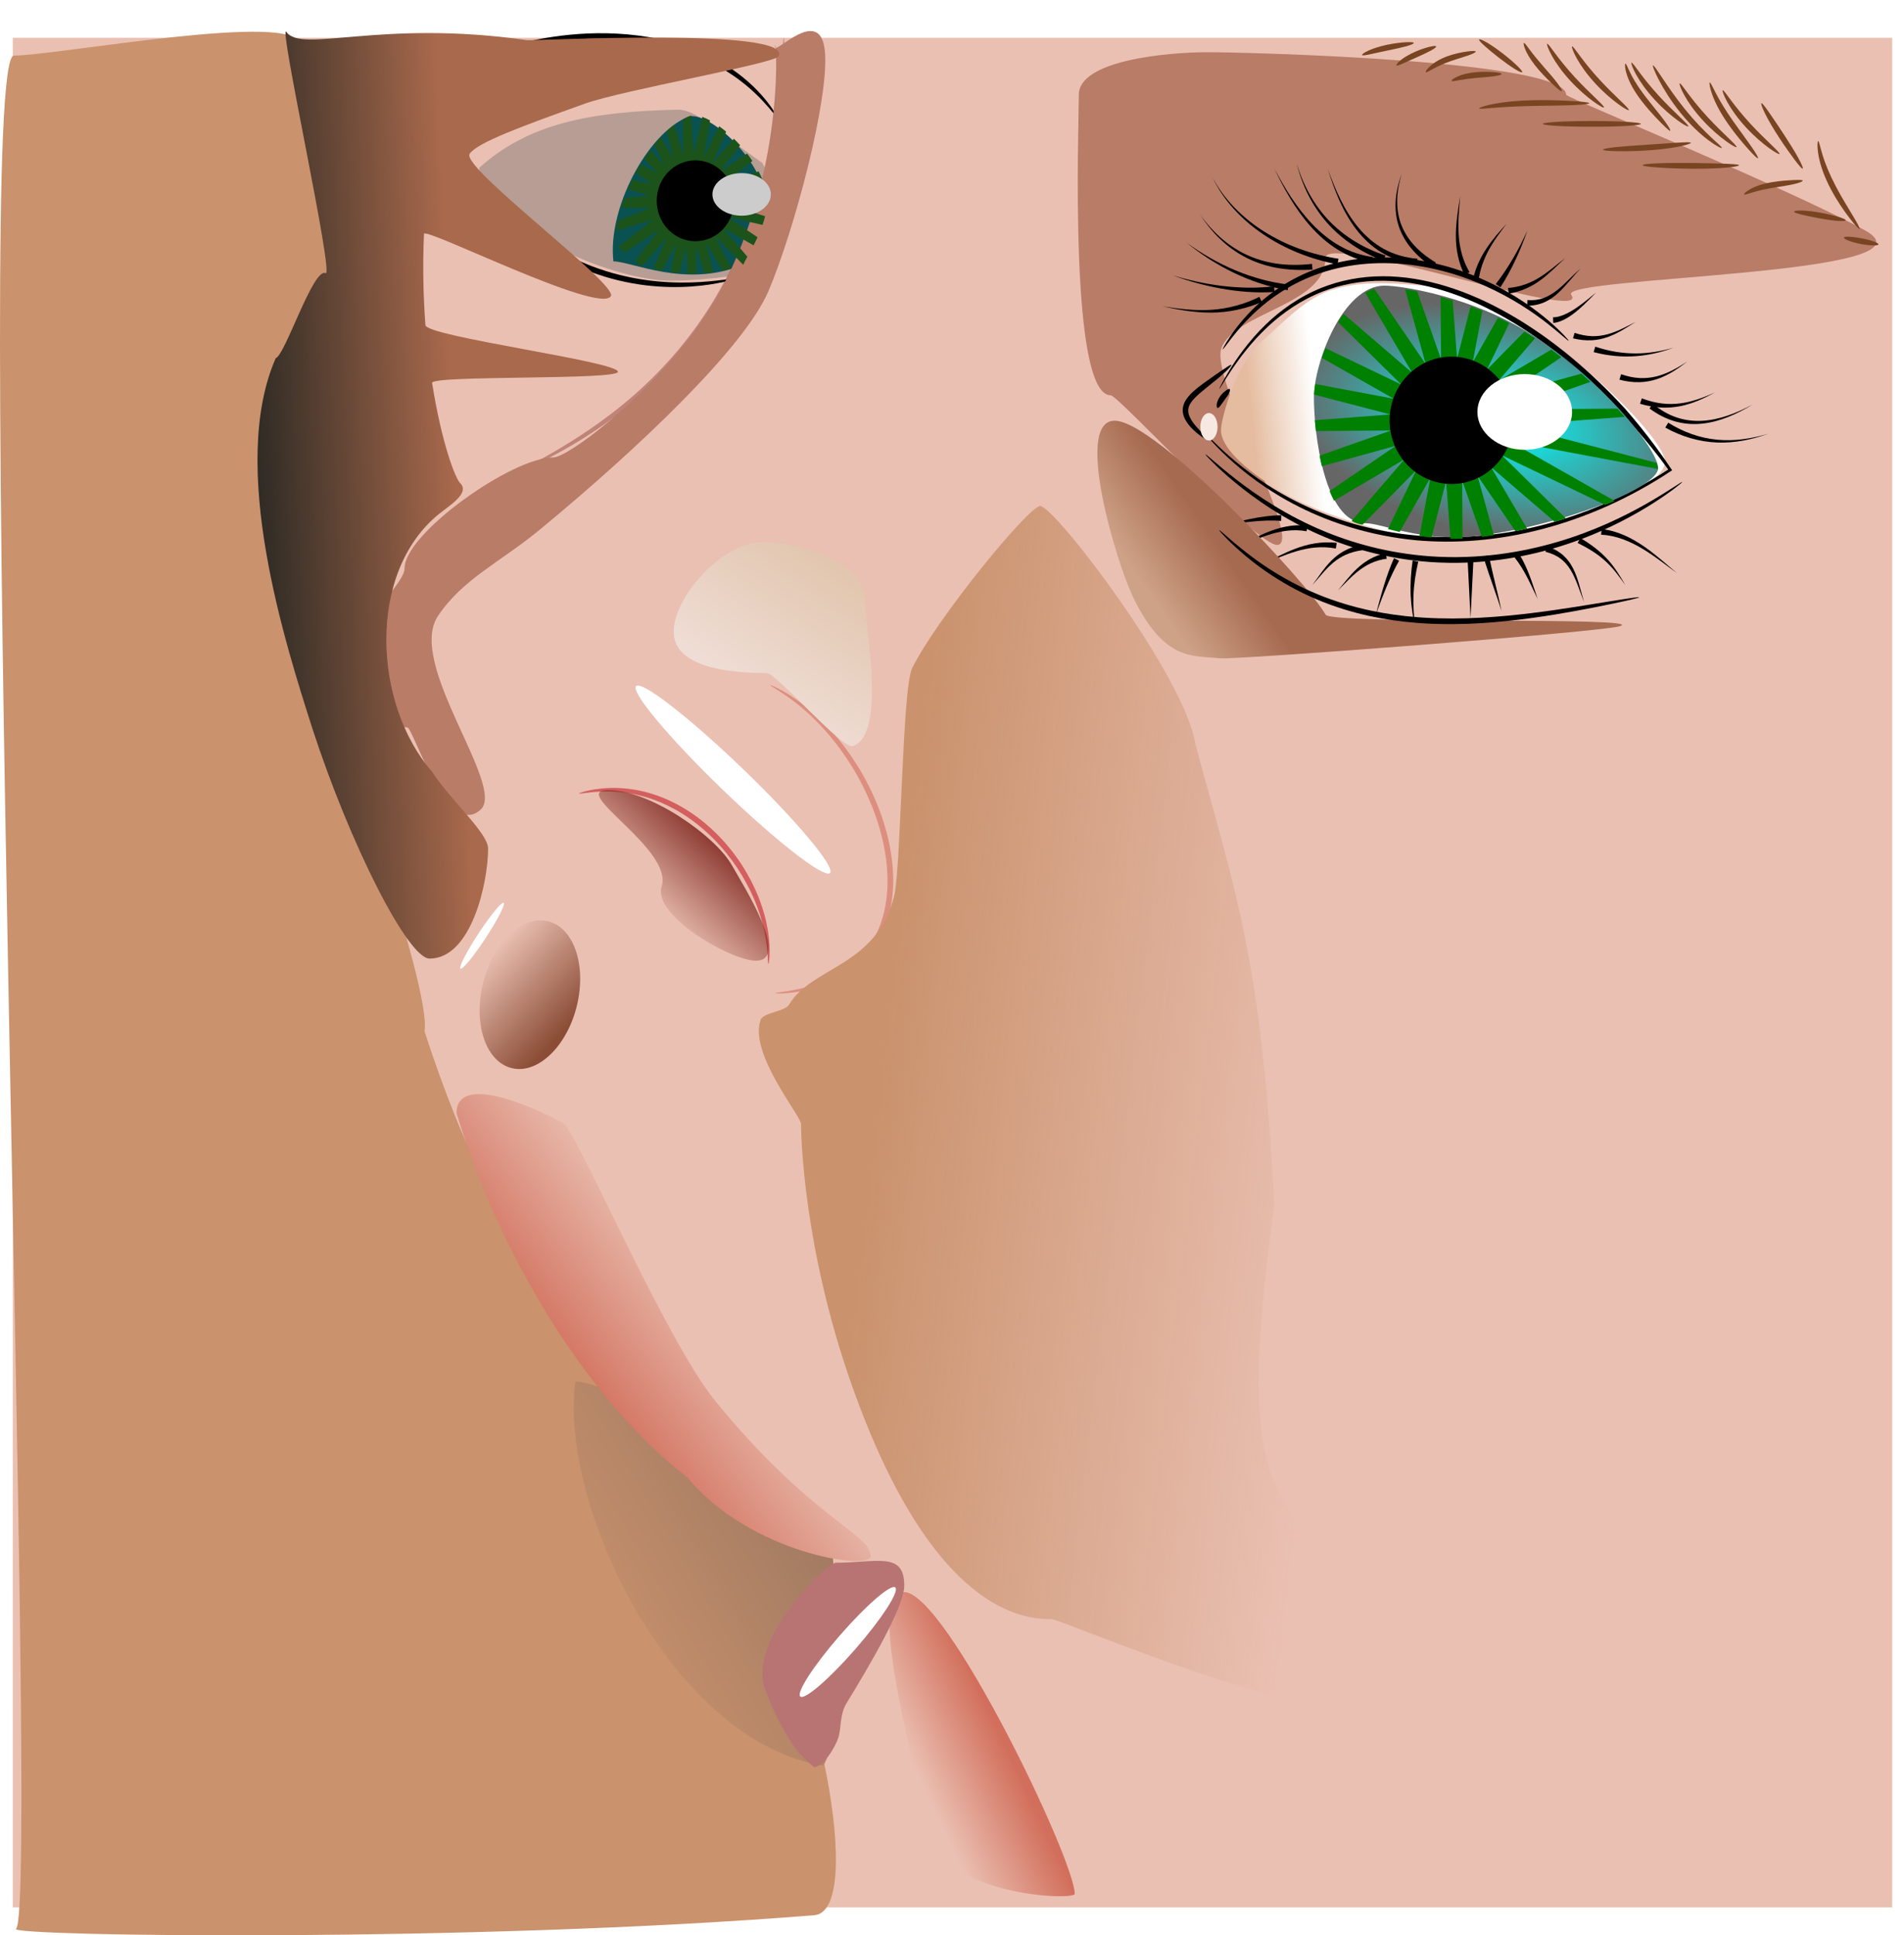 <?xml version="1.0"?>
<svg xmlns:rdf="http://www.w3.org/1999/02/22-rdf-syntax-ns#" xmlns="http://www.w3.org/2000/svg" xmlns:cc="http://creativecommons.org/ns#" xmlns:xlink="http://www.w3.org/1999/xlink" xmlns:dc="http://purl.org/dc/elements/1.1/" xmlns:svg="http://www.w3.org/2000/svg" id="svg2" viewBox="0 0 3337.6 3391.5" version="1.1">
  <defs id="defs6">
    <filter id="filter4583" width="1.25" y="-.109" x="-.125" height="1.219" color-interpolation-filters="sRGB">
      <feGaussianBlur id="feGaussianBlur4585" stdDeviation="8.776"/>
    </filter>
    <filter id="filter4631" color-interpolation-filters="sRGB">
      <feGaussianBlur id="feGaussianBlur4633" stdDeviation="6.63"/>
    </filter>
    <filter id="filter4701" width="1.31" y="-.107" x="-.155" height="1.213" color-interpolation-filters="sRGB">
      <feGaussianBlur id="feGaussianBlur4703" stdDeviation="18.527"/>
    </filter>
    <filter id="filter4747" color-interpolation-filters="sRGB">
      <feGaussianBlur id="feGaussianBlur4749" stdDeviation="20.26"/>
    </filter>
    <filter id="filter4781" color-interpolation-filters="sRGB">
      <feGaussianBlur id="feGaussianBlur4783" stdDeviation="8.563"/>
    </filter>
    <filter id="filter4797" width="1.256" y="-.056" x="-.128" height="1.112" color-interpolation-filters="sRGB">
      <feGaussianBlur id="feGaussianBlur4799" stdDeviation="26.2"/>
    </filter>
    <filter id="filter4829" color-interpolation-filters="sRGB">
      <feGaussianBlur id="feGaussianBlur4831" stdDeviation="23.047"/>
    </filter>
    <filter id="filter4841" color-interpolation-filters="sRGB">
      <feGaussianBlur id="feGaussianBlur4843" stdDeviation="7.017"/>
    </filter>
    <filter id="filter4857" color-interpolation-filters="sRGB">
      <feGaussianBlur id="feGaussianBlur4859" stdDeviation="13.214"/>
    </filter>
    <filter id="filter4879" width="1.22" y="-.113" x="-.11" height="1.227" color-interpolation-filters="sRGB">
      <feGaussianBlur id="feGaussianBlur4881" stdDeviation="17.652"/>
    </filter>
    <filter id="filter4879-9" height="1.227" width="1.22" y="-.113" x="-.11" color-interpolation-filters="sRGB">
      <feGaussianBlur id="feGaussianBlur4881-2" stdDeviation="17.652"/>
    </filter>
    <linearGradient id="linearGradient5063" x1="-1306.4" gradientUnits="userSpaceOnUse" y1="-3169.3" gradientTransform="translate(9.051 -3.017)" x2="-1191.7" y2="-3181.4">
      <stop id="stop4276" stop-color="#e5bca0" offset="0"/>
      <stop id="stop4278" stop-color="#fff" offset="1"/>
    </linearGradient>
    <radialGradient id="radialGradient5065" gradientUnits="userSpaceOnUse" cy="-3168" cx="-867.33" gradientTransform="matrix(1.189 .245 -.133 .648 -254.12 -905.11)" r="301.69">
      <stop id="stop4959" stop-color="#0ff" offset="0"/>
      <stop id="stop4961" stop-color="#666" offset="1"/>
    </radialGradient>
    <linearGradient id="linearGradient5067" y2="-3059.2" gradientUnits="userSpaceOnUse" y1="-3042.2" x2="-2693.7" x1="-3095.9">
      <stop id="stop4893" stop-color="#1b211e" offset="0"/>
      <stop id="stop4895" stop-color="#a9694c" offset="1"/>
    </linearGradient>
    <linearGradient id="linearGradient5069" y2="-2316" gradientUnits="userSpaceOnUse" y1="-2461" x2="-2358" x1="-2220.3">
      <stop id="stop4865" stop-color="#7c221a" offset="0"/>
      <stop id="stop4867" stop-color="#7c221a" stop-opacity="0" offset="1"/>
    </linearGradient>
    <linearGradient id="linearGradient5071" y2="-1893.2" gradientUnits="userSpaceOnUse" y1="-1989.8" x2="-1142.7" x1="-1959.1">
      <stop id="stop4951" stop-color="#ca926d" offset="0"/>
      <stop id="stop4953" stop-color="#ca926d" stop-opacity="0" offset="1"/>
    </linearGradient>
    <linearGradient id="linearGradient5073" x1="-2598.4" gradientUnits="userSpaceOnUse" y1="-2205.4" gradientTransform="translate(-25.6 -42.666)" x2="-2461.3" y2="-2078.7">
      <stop id="stop4621" stop-color="#eac0b2" offset="0"/>
      <stop id="stop4623" stop-color="#8b4d36" offset="1"/>
    </linearGradient>
    <linearGradient id="linearGradient5075" y2="-3015.3" gradientUnits="userSpaceOnUse" y1="-2930.8" x2="-1398.8" x1="-1520">
      <stop id="stop4687" stop-color="#cea287" offset="0"/>
      <stop id="stop4689" stop-color="#a66a50" offset="1"/>
    </linearGradient>
    <linearGradient id="linearGradient5077" y2="-2968.6" gradientUnits="userSpaceOnUse" y1="-2644.3" x2="-1951.5" x1="-2177.9">
      <stop id="stop4787" stop-color="#f1e0da" offset="0"/>
      <stop id="stop4789" stop-color="#debfa3" offset="1"/>
    </linearGradient>
    <linearGradient id="linearGradient5079" y2="-809.5" gradientUnits="userSpaceOnUse" y1="-741.24" x2="-1710.4" x1="-1856">
      <stop id="stop4771" stop-color="#eac0b2" offset="0"/>
      <stop id="stop4773" stop-color="#d26f5c" offset="1"/>
    </linearGradient>
    <linearGradient id="linearGradient5081" x1="-2040.5" gradientUnits="userSpaceOnUse" y1="-1280.2" gradientTransform="matrix(1 .006 -.006 1 16.798 63.018)" x2="-2463.8" y2="-1027">
      <stop id="stop4943" stop-color="#9f7961" offset="0"/>
      <stop id="stop4945" stop-color="#ca926d" offset="1"/>
    </linearGradient>
    <linearGradient id="linearGradient5083" x1="-2484.8" gradientUnits="userSpaceOnUse" y1="-1489.4" gradientTransform="translate(-10.667 -1.0707e-7)" x2="-2245.1" y2="-1668.6">
      <stop id="stop4885" stop-color="#d26f5c" offset="0"/>
      <stop id="stop4887" stop-color="#eac0b2" offset="1"/>
    </linearGradient>
  </defs>
  <path id="path3330" fill-rule="evenodd" d="m-11992-6503.8 9.828 1.848 370.55-1997.7z"/>
  <path id="path3334" fill-rule="evenodd" d="m-11302-8495.6-5.958-8.031c-529.26 393.39-1058.5 786.68-1587.6 1179.9 12.231 4023.1 24.751 8045.7 37.561 12068-9.946-4022-20.181-8043.4-30.705-12064 528.96-391.86 1057.9-783.62 1586.7-1175.3z"/>
  <g id="g4965" transform="translate(3491.9 3909.8)">
    <rect id="rect3349" height="3276.4" width="3294.5" y="-3843.6" x="-3469.5" fill="#eac0b2"/>
    <path id="path4119-6" filter="url(#filter4747)" fill="#b87c67" d="m-1374.2-3818.3c-73.31 0-226.6 14.493-226.6 74.476s-17.372 526.74 55.938 526.74c13.262 0 258.33 267.31 292.96 262.21 44.329-6.533-119.93-290.52-98.78-345.26 24.226-62.714 183.31-75.251 182.03-157.63-0.703-45.387 468.42 117.41 431.1 64.598-22.821-32.291 659.94-34.005 514.21-113.32-141.53-77.039-523.19-232.12-523.19-237.32 0-59.983-554.35-74.476-627.66-74.476z"/>
    <path id="path4119-2" fill="url(#linearGradient5063)" d="m-992.58-3409.2c-29.604 0-101.47-14.08-169 8.896-44.153 15.022-82.997 57.976-118.95 89.112-45.234 39.172-71.055 135.49-71.055 155.42 0 27.026 35.831 66.382 108.37 109 88.465 51.972 222.78 78.7 262.7 84.084 91.902 12.395 410.62-76.571 407.28-138.78-1.8-33.551-106.02-143.05-215.54-219.61-86.004-60.121-171.56-88.118-203.81-88.118z"/>
    <path id="path3126" fill-rule="evenodd" fill="#c08378" d="m-2582.5-3083.3c-0.203-0.429 5.288-3.479 15.589-9.038 10.301-5.559 25.416-13.639 44.216-24.518 18.8-10.878 41.288-24.563 66.024-41.576s51.719-37.363 79.176-61.686c24.76-21.929 49.826-47.145 73.794-75.621 23.968-28.477 46.83-60.215 67.194-94.839 0.27-0.459 0.539-0.918 0.808-1.377 20.326-34.731 36.956-70.194 50.498-104.98 13.543-34.789 24.006-68.896 32.13-101.09 9.024-35.757 15.248-69.148 19.78-98.993 4.532-29.845 7.377-56.146 9.388-77.887s3.188-38.925 4.069-50.658c0.881-11.733 1.469-18.019 1.945-18.007s0.808 6.322 0.798 18.11c-0.01 11.788-0.365 29.059-1.627 50.943-1.262 21.885-3.432 48.388-7.393 78.515s-9.718 63.879-18.408 100.08c-7.827 32.603-18.119 67.181-31.643 102.47-13.524 35.292-30.288 71.291-50.906 106.54-0.273 0.467-0.546 0.932-0.82 1.398-20.677 35.142-43.966 67.284-68.424 96.023-24.457 28.739-50.072 54.076-75.391 75.984-28.072 24.285-55.644 44.42-80.927 61.073s-48.277 29.835-67.545 40.108-34.813 17.647-45.526 22.438c-10.713 4.791-16.597 7.01-16.799 6.581z"/>
    <path id="path3130" fill-rule="evenodd" fill="#d35f5f" d="m-2476.9-2519.2c-0.077-0.32 1.429-1.03 4.413-2.007 2.984-0.977 7.448-2.219 13.297-3.455 5.849-1.236 13.087-2.465 21.584-3.307 8.497-0.842 18.256-1.294 29.067-0.9 9.525 0.349 19.852 1.358 30.756 3.281 10.904 1.923 22.386 4.763 34.148 8.714 17.454 5.872 35.464 14.164 53.144 24.995s35.025 24.2 51.133 39.736c1.822 1.757 3.615 3.529 5.381 5.315 16.808 16.987 31.158 35.231 42.982 53.6s21.123 36.856 28.206 54.42c4.407 10.924 7.951 21.51 10.734 31.528 2.783 10.019 4.807 19.471 6.235 28.164 1.494 9.091 2.333 17.356 2.737 24.595 0.405 7.239 0.379 13.454 0.162 18.504-0.217 5.05-0.622 8.935-1.022 11.551-0.4 2.615-0.792 3.962-1.094 3.943-0.301-0.019-0.499-1.401-0.672-4.019s-0.327-6.473-0.645-11.44c-0.318-4.966-0.803-11.046-1.682-18.093-0.879-7.048-2.154-15.065-4.03-23.864-1.794-8.415-4.139-17.543-7.188-27.208-3.049-9.665-6.802-19.867-11.352-30.399-7.32-16.94-16.69-34.748-28.397-52.461-11.706-17.713-25.75-35.323-42.076-51.788-1.715-1.728-3.456-3.443-5.223-5.145-15.622-15.044-32.32-28.065-49.291-38.711-16.97-10.646-34.207-18.914-50.93-24.918-11.26-4.049-22.269-7.074-32.751-9.254-10.482-2.18-20.437-3.515-29.656-4.239-10.461-0.823-19.972-0.864-28.31-0.551-8.338 0.313-15.508 0.977-21.357 1.629-5.849 0.653-10.383 1.292-13.477 1.655-3.094 0.363-4.751 0.446-4.828 0.126z"/>
    <path id="path3134" fill-rule="evenodd" fill="#dc8f7e" d="m-2133-2169.2c-0.015-0.244 1.267-0.56 3.749-0.977 2.482-0.417 6.165-0.935 10.942-1.654 4.777-0.719 10.648-1.64 17.483-2.935 6.835-1.295 14.633-2.965 23.223-5.268 6.754-1.811 13.998-4.016 21.591-6.779 7.593-2.764 15.534-6.086 23.629-10.17 11.876-5.991 24.11-13.632 35.681-23.453 9.64-8.178 18.819-17.889 26.849-29.104 7.276-10.156 13.611-21.56 18.688-33.923 4.87-11.855 8.581-24.601 11.086-37.916 2.498-13.244 3.799-27.021 3.971-41.127 0.172-14.107-0.786-28.542-2.727-43.055-0.525-3.916-1.123-7.839-1.791-11.765-4.609-27.084-12.345-52.934-21.784-76.979-6.239-15.886-13.239-30.989-20.74-45.218-7.501-14.229-15.503-27.582-23.748-40.01-10.025-15.107-20.414-28.844-30.776-41.14s-20.696-23.153-30.598-32.622c-10.396-9.938-20.318-18.349-29.297-25.345-8.979-6.996-17.014-12.586-23.68-16.986-6.666-4.4-11.962-7.62-15.532-9.848-3.57-2.228-5.412-3.473-5.27-3.758s2.265 0.402 6.141 2.109c3.876 1.707 9.505 4.442 16.545 8.412 7.039 3.971 15.488 9.187 24.912 15.881 9.425 6.694 19.824 14.873 30.699 24.662 10.36 9.323 21.167 20.105 31.994 32.398s21.672 26.099 32.117 41.343c8.594 12.538 16.929 26.057 24.736 40.503 7.807 14.446 15.086 29.82 21.566 46.024 9.811 24.521 17.82 51.018 22.569 78.896 0.688 4.041 1.303 8.081 1.842 12.116 2.005 14.956 2.953 29.888 2.706 44.526-0.248 14.638-1.691 28.98-4.387 42.8-2.718 13.904-6.743 27.241-12.001 39.667-5.487 12.964-12.329 24.898-20.167 35.505-8.658 11.712-18.496 21.758-28.787 30.137-12.353 10.054-25.278 17.71-37.75 23.57-8.498 3.992-16.785 7.165-24.674 9.736-7.889 2.571-15.382 4.541-22.345 6.089-8.854 1.968-16.854 3.265-23.845 4.162-6.992 0.897-12.976 1.393-17.837 1.672-4.862 0.279-8.602 0.339-11.128 0.287-2.526-0.052-3.838-0.217-3.854-0.462z"/>
    <path id="path3146" fill-rule="evenodd" d="m-2130-3704.8c-0.386 0.257-2.612-2.366-6.672-7.28s-9.977-12.111-18.046-20.715c-8.07-8.604-18.313-18.61-30.979-28.932s-27.766-20.955-45.236-30.674c-17.036-9.484-36.261-18.137-57.266-25.35-21.005-7.213-43.788-12.984-67.594-17.048-0.222-0.038-0.445-0.076-0.667-0.113-24.488-4.139-48.494-6.258-71.336-6.958-22.841-0.7-44.514 0.013-64.436 1.496-19.549 1.459-37.428 3.659-53.215 6.101-15.786 2.442-29.482 5.119-40.736 7.508s-20.07 4.481-26.116 5.825c-6.046 1.344-9.327 1.93-9.463 1.495s2.882-1.867 8.718-4.024 14.493-5.034 25.665-8.161c11.172-3.127 24.863-6.499 40.728-9.566s33.905-5.824 53.686-7.739c20.16-1.955 42.165-3.035 65.416-2.561s47.746 2.508 72.755 6.724c0.227 0.038 0.454 0.077 0.682 0.115 24.326 4.133 47.633 10.171 69.098 17.793 21.465 7.622 41.082 16.825 58.383 26.925 17.763 10.377 32.959 21.739 45.534 32.78s22.545 21.753 30.195 31.007c7.65 9.254 13.003 17.046 16.407 22.507 3.404 5.461 4.884 8.587 4.498 8.844z"/>
    <path id="path4119-2-1" opacity=".379" fill="#666" d="m-2303.6-3717.6c-154.58 3.459-261.98 24.274-348.25 101.84 0 27.026 29.797 78.45 102.34 121.07 88.465 51.972 165.46 69.65 205.38 75.033 30.934 4.172 89.96 0.278 154.53-9.097 33.161-163.32 73.93-117.67 34.187-195.43-86.004-60.121-115.94-93.42-148.19-93.42z"/>
    <path id="path4119-9-6-6" fill="#0a5252" d="m-2416.6-3451.7c-10.862-90.912 58.446-223.77 130.55-253.31 29.213-11.968 116.34 59.689 133.4 130.28 12.81 53.009-37.562 120.19-39.125 129.66-98.443 40.381-192.5-6.628-224.83-6.628z"/>
    <path id="path3150" fill-rule="evenodd" d="m-2205.4-3421.2c0.074 0.337-1.59 1.055-4.849 2.059-3.258 1.005-8.112 2.295-14.428 3.69-12.632 2.789-31.148 6.018-54.282 7.661-11.567 0.822-24.281 1.238-37.924 0.982s-28.215-1.188-43.448-3.042-31.126-4.632-47.365-8.54-32.823-8.945-49.406-15.258c-1.309-0.498-2.614-1.003-3.913-1.513-16.292-6.409-31.741-13.738-46.182-21.659-14.441-7.921-27.872-16.431-40.196-25.179-12.324-8.748-23.541-17.731-33.619-26.594-10.078-8.863-19.018-17.605-26.843-25.886-7.825-8.28-14.537-16.097-20.193-23.14-5.656-7.043-10.258-13.31-13.869-18.53-3.611-5.22-6.233-9.392-7.898-12.293s-2.376-4.53-2.095-4.725 1.54 1.054 3.721 3.569 5.288 6.295 9.336 11.109c8.095 9.629 19.964 23.425 36 39.09 8.018 7.832 17.078 16.123 27.196 24.547 10.119 8.424 21.297 16.981 33.503 25.334 12.206 8.354 25.44 16.503 39.613 24.118 14.172 7.615 29.282 14.694 45.18 20.931 1.267 0.498 2.54 0.99 3.817 1.477 16.174 6.168 32.337 11.153 48.173 15.099 15.836 3.945 31.342 6.851 46.225 8.912 14.884 2.061 29.144 3.278 42.526 3.884 13.382 0.606 25.885 0.602 37.296 0.241 22.822-0.721 41.255-2.842 53.983-4.432 6.364-0.795 11.308-1.463 14.684-1.827 3.375-0.364 5.183-0.423 5.256-0.086z"/>
    <path id="path3154" fill-rule="evenodd" d="m-1357.6-3194.9c-0.661-0.199-1.135-0.925-1.377-2.098-0.243-1.172-0.25-2.79 0.054-4.719 0.304-1.929 0.922-4.169 1.91-6.537s2.348-4.862 4.077-7.272c0.604-0.842 1.232-1.646 1.877-2.408 1.674-1.98 3.366-3.597 4.921-4.944 1.555-1.347 2.977-2.428 4.225-3.285s2.328-1.49 3.24-1.843 1.661-0.419 2.192-0.081c0.531 0.338 0.793 1.06 0.752 2.098-0.041 1.038-0.393 2.39-1.044 3.918-0.651 1.528-1.605 3.227-2.746 4.97-1.141 1.743-2.467 3.525-3.78 5.315-0.498 0.681-1.005 1.378-1.516 2.09-2.927 4.073-5.451 7.881-7.571 10.664-1.06 1.391-2.024 2.52-2.896 3.255-0.872 0.735-1.656 1.077-2.317 0.878z"/>
    <path id="path3158" fill-rule="evenodd" d="m-1354.6-3228.1c-0.211-0.116 1.11-3.063 3.998-8.593 2.888-5.53 7.344-13.648 13.654-23.928s14.472-22.731 25.038-36.615 23.532-29.212 39.741-44.765c12.228-11.731 26.359-23.524 42.594-34.496 16.235-10.971 34.578-21.123 55.106-29.258 15.735-6.227 32.684-11.214 50.609-14.64 17.925-3.425 36.827-5.288 56.328-5.295 17.879 0 36.223 1.493 54.821 4.464 18.598 2.97 37.449 7.415 56.295 13.217 18.554 5.71 37.126 12.704 55.607 20.886 18.481 8.182 36.869 17.55 55.05 27.944 36.195 20.687 71.646 45.474 105.83 73.596 33.578 27.622 65.974 58.47 96.678 92.087 18.438 21.06 36.265 43.151 53.311 66.212 10.138 13.716 19.877 27.608 29.206 41.643-36.401 24.25-74.284 45.087-112.66 62.314-38.372 17.227-77.228 30.843-115.69 40.875-38.461 10.032-76.523 16.481-113.45 19.603-36.93 3.122-72.727 2.917-106.82-0.137-40.141-3.863-77.706-11.568-111.9-21.707-34.191-10.138-65.014-22.705-92.183-36.275-29.553-14.762-54.753-30.683-75.809-45.893s-37.988-29.708-51.237-42.057-22.837-22.55-29.139-29.599c-6.302-7.049-9.335-10.945-9.114-11.144 0.222-0.2 3.689 3.304 10.382 9.941 6.692 6.637 16.628 16.402 30.151 28.284 13.523 11.881 30.653 25.877 51.802 40.559s46.336 30.049 75.741 44.259c27.034 13.066 57.621 25.135 91.477 34.818 33.856 9.683 70.985 16.975 110.6 20.509 33.559 3.221 68.761 3.693 105.06 0.946 36.301-2.747 73.701-8.713 111.49-18.158 37.79-9.444 75.97-22.365 113.68-38.8 37.713-16.435 74.958-36.383 110.77-59.665-9.408-13.029-19.22-25.909-29.426-38.609-17.16-21.355-35.084-41.769-53.599-61.203-30.373-33.312-62.373-63.892-95.514-91.291-33.741-27.893-68.658-52.49-104.27-73.034-17.89-10.319-35.955-19.63-54.09-27.773-18.135-8.143-36.34-15.117-54.514-20.823-18.455-5.792-36.889-10.271-55.056-13.31-18.167-3.04-36.068-4.641-53.507-4.771-19.002-0.145-37.441 1.503-54.945 4.67-17.504 3.167-34.072 7.853-49.472 13.755-20.1 7.691-38.159 17.396-54.22 27.934-16.06 10.538-30.124 21.912-42.364 33.25-16.239 15.04-29.356 29.933-40.146 43.436s-19.25 25.629-25.896 35.616c-6.647 9.987-11.48 17.848-14.764 23.133-3.285 5.286-5.022 8.004-5.233 7.888z"/>
    <path id="path3162" fill-rule="evenodd" d="m-1378.7-3113.5c0.34-0.35 5.228 3.826 14.306 11.602 9.078 7.776 22.37 19.147 39.873 32.671 17.502 13.524 39.235 29.196 65.222 45.108 25.988 15.911 56.243 32.052 90.576 46.126 28.376 11.639 59.511 21.805 92.78 29.444 33.269 7.638 68.668 12.744 105.26 14.462 6.59 0.31 13.153 0.507 19.681 0.595 39.544 0.536 77.782-2.904 113.6-9.042 35.82-6.138 69.216-14.963 99.433-25.065 31.009-10.368 58.698-22.047 82.71-33.529s44.358-22.759 60.856-32.492c16.498-9.732 29.164-17.912 37.819-23.474 8.655-5.562 13.314-8.498 13.581-8.134 0.267 0.364-3.876 4.007-12.081 10.272-8.206 6.265-20.49 15.142-36.714 25.565-16.224 10.422-36.403 22.383-60.383 34.517s-51.771 24.435-83.025 35.354c-30.46 10.642-64.236 19.93-100.55 26.401-36.313 6.471-75.16 10.116-115.38 9.616-6.642-0.083-13.318-0.281-20.021-0.596-37.218-1.749-73.211-7.038-106.99-14.98-33.777-7.942-65.334-18.531-94.016-30.665-34.693-14.685-65.104-31.503-91.061-48.11-25.958-16.607-47.476-32.994-64.625-47.221-17.15-14.227-29.951-26.293-38.456-34.756-8.505-8.463-12.737-13.319-12.397-13.669z"/>
    <path id="path3166" fill-rule="evenodd" d="m-1348.6-3297.5c-0.28-0.176 0.634-2.27 2.735-6.059 2.101-3.789 5.391-9.274 10.004-16.116 4.612-6.842 10.551-15.043 18.035-24.128 7.484-9.085 16.517-19.056 27.355-29.279 9.255-8.728 19.83-17.62 31.782-26.21 11.951-8.59 25.28-16.877 39.952-24.34 11.795-5.997 24.44-11.454 37.825-16.163s27.511-8.67 42.212-11.701c26.708-5.504 55.291-7.935 84.565-6.936 0.1 0 0.2 0.01 0.3 0.01 31.748 1.113 62.251 6.069 90.552 13.464 28.301 7.396 54.396 17.218 77.705 28.029 24.241 11.237 45.539 23.557 63.674 35.585 18.135 12.029 33.118 23.758 44.995 33.941s20.665 18.813 26.453 24.892c5.788 6.078 8.594 9.596 8.265 9.926-0.329 0.33-3.773-2.548-10.116-7.974-6.343-5.426-15.605-13.389-27.83-22.891-12.224-9.502-27.429-20.536-45.63-31.888-18.202-11.352-39.411-23.014-63.406-33.667-23.074-10.239-48.769-19.563-76.518-26.595-27.748-7.032-57.545-11.76-88.49-12.828-0.098 0-0.195-0.01-0.292-0.01-28.523-0.967-56.321 1.289-82.298 6.457-14.295 2.843-28.046 6.564-41.097 10.99-13.051 4.427-25.402 9.56-36.951 15.209-14.366 7.023-27.487 14.843-39.323 22.96-11.836 8.117-22.388 16.53-31.702 24.792-10.911 9.677-20.132 19.137-27.891 27.747-7.759 8.611-14.058 16.374-19.091 22.809-5.032 6.435-8.801 11.544-11.415 14.972-2.614 3.428-4.076 5.177-4.357 5z"/>
    <path id="path3182" fill-rule="evenodd" d="m-1005.8-2925.5-9.828-1.848c-2.967 20.4-4.379 41.064-3.397 61.592 0.93 19.304 3.992 38.34 8.311 56.993-2.732-18.951-4.16-38.068-3.465-57.023 0.732-20.16 3.829-40.125 8.379-59.714z"/>
    <path id="path3186" fill-rule="evenodd" d="m-909.14-2926.4h-10l5 99.559z"/>
    <path id="path3190" fill-rule="evenodd" d="m-882.14-2936.7-9.683 2.5c5.294 16.983 11.129 33.7 16.93 50.397 5.186 14.931 10.475 29.782 15.064 44.895-3.063-15.494-6.864-30.87-10.535-46.22-4.112-17.196-8.244-34.364-11.776-51.572z"/>
    <path id="path3194" fill-rule="evenodd" d="m-828.59-2938.4-8.169 5.767c17.02 21.079 28.103 47.324 40.288 72.54-9.103-26.485-16.892-53.711-32.119-78.307z"/>
    <path id="path3198" fill-rule="evenodd" d="m-779.98-2952.4-2.816 9.595c9.568 2.39 18.814 6.211 26.603 12.101 6.88 5.148 12.649 11.964 17.321 19.524 5.004 8.103 8.847 17.037 12.379 26.114 3.98 10.239 7.562 20.684 11.477 30.988-3.05-10.592-5.749-21.268-8.891-31.872-2.782-9.402-5.938-18.805-10.465-27.747h-0c-4.249-8.394-9.871-16.272-17.104-22.74-8.237-7.301-18.157-12.509-28.506-15.964z"/>
    <path id="path3202" fill-rule="evenodd" d="m-721.69-2967-4.748 8.801c18.141 8.803 35.551 19.267 50.215 33.086 12.762 11.988 23.353 26.421 33.617 40.954-8.96-15.371-18.26-30.699-30.284-44.195-13.867-15.513-30.927-28.022-48.799-38.646z"/>
    <path id="path3206" fill-rule="evenodd" d="m-684.46-2982.7-0.778 9.97c12.898 0.553 25.808 3.447 38.202 7.942 12.238 4.441 23.998 10.443 35.315 17.255h0c10.935 6.584 21.457 13.95 31.811 21.568 9.286 6.834 18.428 13.917 27.806 20.657-8.919-7.335-17.561-14.98-26.412-22.427-9.863-8.3-19.954-16.389-30.614-23.798-11.03-7.667-22.69-14.607-35.162-20.09h-0c-12.648-5.562-26.163-9.53-40.169-11.077z"/>
    <path id="path3210" fill-rule="evenodd" d="m-1039.4-2927.2-8.946-4.468c-14.09 31.996-23.057 65.434-31.73 98.776 11.855-32.348 24.016-64.733 40.676-94.308z"/>
    <path id="path3214" fill-rule="evenodd" d="m-1061.1-2930.6-1.684-9.857c-10.112 2.197-19.813 5.916-28.684 10.978-8.101 4.632-15.448 10.304-22.12 16.562-12.313 11.561-22.197 24.973-32.829 37.728 11.784-11.7 22.955-24.185 35.871-34.165 6.999-5.415 14.472-10.132 22.37-13.695 8.629-3.901 17.805-6.436 27.075-7.55z"/>
    <path id="path3218" fill-rule="evenodd" d="m-1103.3-2945.7-1.8-9.837c-10.842 2.452-21.488 6.177-31.237 11.616-8.154 4.566-15.51 10.314-21.978 16.83-12.94 13.067-22.458 28.502-33.376 42.846 12.14-13.325 23.095-27.97 36.616-39.338 6.713-5.657 14.099-10.432 21.962-13.951 9.414-4.234 19.54-6.753 29.814-8.165z"/>
    <path id="path3222" fill-rule="evenodd" d="m-1150.2-2948.6 1.444-9.895c-12.872-1.424-25.862-1.073-38.519 0.977-11.702 1.902-23.039 5.198-33.97 9.316-21.087 7.947-40.588 18.822-60.979 27.842 20.986-7.531 41.358-17.025 62.512-23.282 10.964-3.245 22.135-5.638 33.351-6.628 12.118-1.077 24.323-0.512 36.16 1.671z"/>
    <path id="path3226" fill-rule="evenodd" d="m-1201.5-2978.8 1.455-9.894c-12.848-1.435-25.745-0.635-38.178 1.825-12.185 2.411-23.917 6.321-35.195 11.049-20.996 8.807-40.316 20.508-60.1 31.293 20.499-9.356 40.667-19.683 61.796-26.808 11.36-3.833 22.966-6.807 34.675-8.257 11.926-1.476 23.983-1.364 35.548 0.791z"/>
    <path id="path3230" fill-rule="evenodd" d="m-1246.2-2996.9 0.348-9.994c-18.376 0.217-36.377 2.904-54.029 6.436-17.329 3.462-34.392 7.628-51.738 10.628 17.55-1.361 35.04-3.92 52.48-5.729 17.747-1.834 35.534-2.804 52.939-1.342z"/>
    <path id="path3234" fill-rule="evenodd" d="m-1280.1-3380.5-4.179-9.085c-26.361 13.066-55.445 21.031-85.13 22.792-28.147 1.687-56.609-1.73-84.747-6.181 27.839 6.045 56.117 11.099 84.896 11.044 30.414-0.079 60.894-6.51 89.16-18.569z"/>
    <path id="path3238" fill-rule="evenodd" d="m-1257.6-3398.1-0.915-9.958c-30.604 3.691-61.858 2.939-92.763-0.921-28.639-3.58-57.015-9.825-84.779-18.235 27.258 9.931 55.361 17.777 84.05 22.989 30.96 5.628 62.685 8.163 94.407 6.125z"/>
    <path id="path3242" fill-rule="evenodd" d="m-1234.7-3401.2 1.446-9.895c-64.105-7.644-125.75-34.851-178.72-73.493 50.937 41.285 111.67 72.073 177.28 83.388z"/>
    <path id="path3246" fill-rule="evenodd" d="m-1191.2-3437.4-0.911-9.958c-20.919 2.375-42.136 2.524-62.947-0.592-18.193-2.72-36.073-7.969-52.773-15.885v-0c-15.841-7.504-30.606-17.395-43.884-29.037-13.484-11.822-25.455-25.415-36.044-40.015 9.938 15.05 21.34 29.219 34.439 41.766 12.902 12.357 27.468 23.085 43.376 31.5 16.775 8.868 34.957 15.11 53.666 18.747h0c21.386 4.153 43.355 4.999 65.076 3.475z"/>
    <path id="path3250" fill-rule="evenodd" d="m-1147.3-3446.5 1.687-9.857c-46.185-7.043-91.333-22.913-131.02-48.061-37.11-23.526-69.53-55.587-90.057-94.841 19.087 39.974 50.557 73.639 87.397 98.876 39.364 26.98 84.845 44.952 132 53.883z"/>
    <path id="path3254" fill-rule="evenodd" d="m-1086.8-3449.5 1.483-9.889c-20.282-2.597-40.121-9.36-58.119-19.513-17.472-9.847-33.263-22.792-47.37-37.381-14.079-14.565-26.516-30.774-37.784-47.766-10.722-16.17-20.38-33.074-29.434-50.293 8.343 17.575 17.312 34.885 27.418 51.571 10.618 17.534 22.496 34.405 36.211 49.816 13.742 15.447 29.412 29.403 47.184 40.427 18.35 11.372 38.918 19.361 60.411 23.028z"/>
    <path id="path3258" fill-rule="evenodd" d="m-1066.6-3452.7 3.298-9.441c-37.161-12.106-71.948-32.66-99.135-61.146-26.545-27.777-45.572-62.734-56.379-100.07 9.216 37.756 26.824 73.841 52.735 103.4 26.579 30.282 61.445 53.09 99.48 67.253z"/>
    <path id="path3262" fill-rule="evenodd" d="m-1008.2-3446.4 1.029-9.947c-20.849-1.721-41.499-7.442-59.821-17.665-16.684-9.278-31.407-22.188-43.806-37.05-12.449-14.924-22.655-31.765-31.382-49.327-8.643-17.397-15.84-35.539-22.386-53.9 5.779 18.617 12.224 37.069 20.192 54.934 8.041 18.036 17.661 35.512 29.768 51.335 12.072 15.779 26.762 29.791 43.92 40.322 18.892 11.559 40.446 18.581 62.487 21.298z"/>
    <path id="path3266" fill-rule="evenodd" d="m-980.18-3441.1 5.379-8.43c-14.906-8.969-28.849-19.616-40.212-32.663-9.466-10.858-17.087-23.443-21.774-37.149-4.498-13.112-6.313-27.203-5.875-41.249 0.468-15.063 3.431-30.074 7.849-44.622-5.194 14.29-8.99 29.196-10.298 44.479-1.22 14.263-0.15 28.845 3.799 42.804 4.142 14.588 11.4 28.272 20.798 40.276 11.259 14.37 25.275 26.404 40.334 36.554z"/>
    <path id="path3270" fill-rule="evenodd" d="m-924.55-3427.9 8.759-4.826c-11.502-19.053-17.48-41.562-19.085-64.391-1.6-22.789 0.598-45.932 2.638-68.959-3.691 22.821-7.554 45.733-7.626 69.124-0.072 23.526 4.435 47.482 15.314 69.051z"/>
    <path id="path3274" fill-rule="evenodd" d="m-910.02-3419 9.873 1.589c2.167-19.126 8.986-37.897 18.505-55.243 8.711-15.868 19.651-30.628 30.863-45.111-12.428 13.455-24.635 27.229-34.944 42.629-11.283 16.852-20.102 35.742-24.298 56.136z"/>
    <path id="path3278" fill-rule="evenodd" d="m-869.95-3412 8.163 5.777c20.013-31.186 35.189-64.898 47.207-99.431-15.113 33.294-33.183 65.21-55.37 93.654z"/>
    <path id="path3282" fill-rule="evenodd" d="m-848.4-3405.1 1.266 9.92c11.033-1.869 21.821-5.075 31.948-9.686 9.015-4.114 17.416-9.294 25.22-15.142 15.126-11.346 27.963-24.921 41.758-37.453-14.815 11.31-28.861 23.81-44.457 33.515-8.033 5.004-16.477 9.26-25.246 12.378-9.844 3.509-20.136 5.609-30.489 6.47z"/>
    <path id="path3286" fill-rule="evenodd" d="m-814.36-3384-0.437 9.99c10.768 0.042 21.497-2.138 31.197-6.577 8.913-4.114 16.739-9.895 23.7-16.346h0c7.117-6.588 13.43-13.814 19.642-21.039v-0c6.259-7.275 12.424-14.592 19.205-21.372-7.343 6.168-14.17 12.971-21.021 19.668h-0c-6.808 6.65-13.648 13.235-21.037 18.959h-0c-7.219 5.584-14.996 10.358-23.289 13.302-8.951 3.212-18.587 4.254-27.959 3.414z"/>
    <path id="path3290" fill-rule="evenodd" d="m-769.57-3353.8 0.49 9.988c8.673-0.922 16.446-4.227 23.342-8.243 7.712-4.441 14.677-9.789 21.234-15.438 6.247-5.377 12.14-11.071 17.897-16.862 4.242-4.265 8.318-8.637 12.706-12.722-4.808 3.579-9.375 7.508-14.025 11.257-6.337 5.109-12.763 10.082-19.416 14.64-7 4.792-14.215 9.172-21.769 12.459-6.804 2.92-13.794 5.09-20.458 4.921z"/>
    <path id="path3294" fill-rule="evenodd" d="m-731.72-3326.5-2.799 9.6c10.918 2.706 22.238 4.023 33.476 3.372h0c9.686-0.575 19.166-2.643 28.14-5.876 17.573-6.359 32.914-16.674 48.393-26.432-16.266 8.382-32.492 17.334-49.814 21.891h-0c-8.818 2.333-17.889 3.491-26.842 3.234h-0c-10.403-0.282-20.695-2.439-30.554-5.79z"/>
    <path id="path3298" fill-rule="evenodd" d="m-695.47-3302.3-2.884 9.575c24.455 6.454 49.852 8.954 74.817 7.022 22.496-1.748 44.499-7.026 65.404-14.827-21.405 6.302-43.541 9.952-65.605 10.091-24.478 0.162-48.803-4.044-71.733-11.862z"/>
    <path id="path3302" fill-rule="evenodd" d="m-650.2-3254-2.93 9.561c11.66 3.101 23.76 4.764 35.827 4.383 10.562-0.344 20.979-2.298 30.854-5.649h0c19.521-6.658 36.497-18.293 52.445-30.668-16.878 11.073-34.655 21.253-53.81 26.065h-0c-9.665 2.444-19.626 3.491-29.445 3.025h-0c-11.235-0.52-22.321-2.992-32.941-6.718z"/>
    <path id="path3306" fill-rule="evenodd" d="m-613.84-3211.7-3.228 9.465c12.197 3.681 24.816 6.063 37.529 6.674 11.288 0.537 22.577-0.357 33.544-2.571 21.494-4.361 41.36-13.572 60.269-23.92-19.625 8.918-40.027 16.57-61.046 19.187h-0c-10.718 1.346-21.551 1.388-32.162 0.087h-0c-11.961-1.459-23.669-4.61-34.907-8.921z"/>
    <path id="path3310" fill-rule="evenodd" d="m-594.27-3201.9-6.178 7.863c13.848 10.344 29.447 18.492 46.122 23.062 15.039 4.099 30.724 5.176 46.029 3.607h0c15.578-1.601 30.696-5.78 45.092-11.444h0c15.31-6.022 29.861-13.689 43.846-22.174-14.41 7.741-29.298 14.608-44.725 19.756h-0c-14.503 4.838-29.511 8.146-44.594 8.885-14.793 0.729-29.66-1.095-43.529-5.684-15.403-5.072-29.574-13.52-42.064-23.872z"/>
    <path id="path3314" fill-rule="evenodd" d="m-567.65-3169.1-5.103 8.6c28.051 15.668 59.525 25.073 91.324 26.223 30.576 1.081 60.843-5.115 89.228-15.439-28.902 8.773-59.229 13.239-88.921 10.545-30.844-2.773-60.599-13.57-86.527-29.93z"/>
    <path id="path4119-9" fill="#ca926d" d="m-3467.5-3812.4c-73.31 0 46.094 3240.4 3.795 3283-12.705 12.774 797.7 24.416 1399.3-24.099 88.748-7.156 10.671-427.97-124.53-646.04-177.25-268.7-397.62-402.27-558.78-903.12 12.67-76.211-153.82-540.58-239.35-804.14-49.088-90.912-17.314-393.03 48.582-475.01 73.31 0-29.394-389.95-29.394-449.94 0-59.983-426.36 19.389-499.67 19.389z"/>
    <path id="path4119-7" filter="url(#filter4857)" fill="#b87c67" d="m-2521.9-3108.2c-73.31 0-260.74 133.96-260.74 193.94 0 24.249-53.873 66.001-62.382 117.31-12.539 75.606 23.447 161.96 67.12 161.96 10.31 0 69.597 197.4 128.43 144.12 45.404-41.123-130.92-255.97-74.567-339.68 44.059-65.444 108.44-93.352 179.24-151.78 176.26-145.44 358.23-319.68 399.83-417.03 45.322-106.05 107.53-339.73 98.916-421.8-8.411-80.129-87.126 7.316-87.126-6.16 0-35.708 23.67 206.4-96.959 428.92-82.003 151.27-262.11 290.2-291.77 290.2z"/>
    <path id="path4119-9-6" fill="url(#radialGradient5065)" d="m-1065-3409.2c-73.31 0-123.69 136.12-123.69 196.1 0 59.983 17.19 220.24 90.499 220.24 29.272 0 98.836 33.392 193.6 22.571 142.56-16.28 319.28-83.08 319.28-119.11 0-33.535-102.88-159.7-227.71-237.83-98.443-61.621-219.65-81.962-251.98-81.962z"/>
    <path id="path4119-98" filter="url(#filter4829)" fill="url(#linearGradient5067)" d="m-2684.6-3062.5c-8.792-6.843-33.459-72.294-49.85-176.22-2.2-13.95 327.61-4.457 325.77-19.744-2.201-18.252-335.97-61.559-337.48-81.565-3.679-48.739-5.013-102.44-2.563-159.9 0.555-13.016 307.37 141.58 327.66 109.15 13.134-20.985-263.81-225.5-247.58-249.51 13.229-19.561 91.528-48.372 202.76-88.116 65.106-23.263 331.44-70.025 338.51-82.578 28.96-51.425-429.41-26.76-441.74-28.527-256.2-36.732-393.54 23.884-420.7-14.203-15.51-21.751 84.555 430.7 68.626 422.69-21.413-10.761-71.194 144.39-87.353 148.85-83.336 189.85 17.127 501.36 64.245 649.14 65.686 201.82 167.34 403.12 205.44 403.12 73.31 0 102.57-133.1 102.57-193.08 0-26.872-67.01-85.773-97.792-133.79-104.2-119.44-114.6-349.37 11.215-451.91 18.636-15.187 54.435-36.334 38.266-53.835z"/>
    <path id="path4194" fill-rule="evenodd" fill="#784421" d="m-899.05-3719.9c-0.137-0.674 2.369-1.873 7.072-3.337s11.608-3.174 20.243-4.766c8.635-1.592 19-3.054 30.561-4.135s24.315-1.779 37.674-2.056c0.201 0 0.401-0.01 0.602-0.012 13.427-0.27 26.202-0.126 37.805 0.194 11.603 0.321 22.034 0.815 30.79 1.354 8.756 0.539 15.836 1.128 20.732 1.746 4.896 0.618 7.606 1.271 7.606 1.961s-2.712 1.351-7.621 1.93-12.015 1.068-20.787 1.433-19.209 0.604-30.773 0.789c-11.565 0.185-24.255 0.321-37.549 0.59-0.199 0-0.398 0.01-0.596 0.012-13.224 0.276-25.808 0.679-37.228 1.236s-21.679 1.266-30.296 1.943c-8.617 0.677-15.597 1.311-20.466 1.594-4.869 0.283-7.631 0.197-7.768-0.476z"/>
    <path id="path4198" fill-rule="evenodd" fill="#784421" d="m-787.42-3692.7c0-2.76 38.52-5 85.983-5s85.983 2.24 85.983 5-38.52 5-85.983 5-85.983-2.24-85.983-5z"/>
    <path id="path4202" fill-rule="evenodd" fill="#784421" d="m-681.83-3647.5c-0.058-1.379 8.537-2.985 22.47-4.468 6.966-0.741 15.265-1.454 24.471-2.145 9.205-0.691 19.316-1.36 29.91-2.054 10.593-0.694 20.671-1.356 29.834-1.976 9.163-0.62 17.413-1.198 24.359-1.637 6.946-0.439 12.589-0.735 16.529-0.744 3.94-0.01 6.179 0.275 6.292 0.956 0.113 0.681-1.911 1.694-5.693 2.888-3.782 1.194-9.322 2.562-16.226 3.906-6.904 1.345-15.171 2.661-24.386 3.796-9.215 1.135-19.377 2.088-30.054 2.791-10.678 0.703-20.863 1.098-30.127 1.285-9.264 0.187-17.608 0.167-24.616 0-14.017-0.329-22.703-1.222-22.762-2.601z"/>
    <path id="path4206" fill-rule="evenodd" fill="#784421" d="m-612.44-3620.3c0.015-1.38 9.496-2.533 24.805-3.214s36.437-0.861 59.725-0.637c1.526 0.015 3.042 0.031 4.548 0.048 16.102 0.185 30.987 0.51 43.441 0.87 10.976 0.316 20.04 0.669 26.389 1.1 6.349 0.431 9.987 0.984 10.04 1.834 0.053 0.85-3.498 1.899-9.839 2.873-6.341 0.974-15.475 1.829-26.49 2.415-12.513 0.666-27.483 0.979-43.625 0.895-1.51-0.01-3.031-0.019-4.561-0.034-23.348-0.224-44.46-1.164-59.733-2.293-15.273-1.129-24.716-2.475-24.702-3.855z"/>
    <path id="path4210" fill-rule="evenodd" fill="#784421" d="m-736.14-3828.5c0.61-0.322 2.158 1.244 4.526 4.254 2.368 3.01 5.57 7.456 9.595 12.864 4.025 5.407 8.881 11.772 14.499 18.658 5.618 6.886 12 14.292 18.931 21.858 0.383 0.418 0.765 0.834 1.147 1.248 13.649 14.797 26.819 27.388 36.346 36.585 4.764 4.598 8.61 8.354 11.152 11.109 2.542 2.755 3.778 4.512 3.363 5.052-0.415 0.539-2.444-0.19-5.74-2.033s-7.86-4.803-13.28-8.775c-5.42-3.973-11.696-8.961-18.379-14.86-6.682-5.899-13.768-12.713-20.8-20.286-0.394-0.424-0.787-0.85-1.181-1.279-7.126-7.765-13.489-15.588-18.866-22.998-5.377-7.41-9.771-14.401-13.131-20.449-3.36-6.048-5.696-11.148-7.051-14.793-1.355-3.645-1.742-5.831-1.132-6.153z"/>
    <path id="path4214" fill-rule="evenodd" fill="#784421" d="m-642.61-3798.3c0.449-0.095 1.056 0.678 1.845 2.166 0.789 1.487 1.765 3.688 3.02 6.445s2.794 6.071 4.697 9.793c1.903 3.722 4.172 7.852 6.812 12.249 2.67 4.44 5.726 9.149 9.128 14.031 3.402 4.882 7.15 9.94 11.128 15.11 0.097 0.126 0.193 0.251 0.29 0.377 8.117 10.525 16.114 20.168 22.77 28.578 3.175 4.01 6.06 7.735 8.548 11.102 2.489 3.367 4.581 6.375 6.214 8.923 3.265 5.096 4.699 8.33 3.99 8.887-0.709 0.557-3.459-1.613-7.81-5.728-2.175-2.057-4.756-4.599-7.682-7.553s-6.196-6.318-9.714-10.055c-7.369-7.822-15.872-17.235-24.23-28.043-0.1-0.129-0.199-0.257-0.298-0.386-4.093-5.308-7.875-10.633-11.221-15.862-3.346-5.23-6.254-10.365-8.675-15.252-2.403-4.841-4.313-9.455-5.748-13.631-1.435-4.177-2.399-7.915-2.991-11.032-0.593-3.117-0.82-5.611-0.8-7.338 0.02-1.727 0.281-2.687 0.73-2.782z"/>
    <path id="path4218" fill-rule="evenodd" fill="#784421" d="m-594.34-3795.3c0.61-0.323 2.424 1.731 5.247 5.661 2.823 3.93 6.661 9.734 11.418 16.861 4.757 7.127 10.436 15.574 16.97 24.759 6.534 9.186 13.927 19.106 22.078 29.196 0.295 0.365 0.589 0.728 0.884 1.091 8.077 9.94 16.142 19.095 23.744 27.153 7.603 8.057 14.74 15.02 20.853 20.758 6.113 5.738 11.194 10.261 14.636 13.516 3.442 3.255 5.237 5.256 4.847 5.818-0.389 0.562-2.93-0.371-7.125-2.706-4.195-2.335-10.035-6.09-16.878-11.261-6.843-5.171-14.681-11.77-22.859-19.674-8.178-7.904-16.691-17.116-24.976-27.296-0.302-0.371-0.604-0.744-0.906-1.117-8.346-10.338-15.683-20.657-21.923-30.309-6.24-9.652-11.39-18.633-15.427-26.32-4.037-7.687-6.966-14.078-8.754-18.608-1.788-4.531-2.44-7.201-1.83-7.523z"/>
    <path id="path4222" fill-rule="evenodd" fill="#784421" d="m-494.78-3765.2c0.659-0.204 1.911 1.726 3.775 5.266s4.364 8.683 7.658 14.908c3.294 6.224 7.397 13.527 12.295 21.471 4.898 7.944 10.592 16.53 16.762 25.413 0.281 0.404 0.561 0.807 0.841 1.21 6.089 8.716 12.091 16.9 17.548 24.38 5.456 7.479 10.363 14.253 14.36 20.044 3.997 5.791 7.088 10.595 9.031 14.058s2.745 5.58 2.205 5.995c-0.541 0.416-2.373-0.905-5.244-3.631-2.872-2.726-6.79-6.851-11.493-12.079-4.703-5.228-10.195-11.559-16.106-18.786-5.911-7.227-12.24-15.355-18.488-24.244-0.288-0.408-0.575-0.819-0.863-1.23-6.317-9.046-11.937-18.044-16.538-26.508-4.601-8.464-8.182-16.389-10.746-23.203-2.563-6.814-4.124-12.508-4.891-16.522-0.767-4.014-0.765-6.34-0.106-6.544z"/>
    <path id="path4226" fill-rule="evenodd" fill="#784421" d="m-404.27-3728.9c0.604-0.334 2.092 1.011 4.296 3.695s5.129 6.702 8.639 11.716c3.51 5.014 7.607 11.022 12.121 17.722 4.514 6.699 9.446 14.091 14.558 21.91 5.112 7.819 9.915 15.335 14.168 22.258 4.254 6.923 7.957 13.252 10.918 18.663 5.923 10.821 8.876 17.95 7.706 18.681-1.17 0.731-6.228-5.045-13.643-14.84-3.708-4.897-8.01-10.801-12.681-17.436-4.671-6.635-9.71-14.003-14.841-21.854-5.13-7.851-9.86-15.45-13.982-22.478-4.122-7.029-7.634-13.486-10.397-19.013-5.526-11.055-8.07-18.355-6.863-19.024z"/>
    <path id="path4230" fill-rule="evenodd" fill="#784421" d="m-304.71-3662.6c0.688-0.058 1.503 2.289 2.64 6.47 1.137 4.181 2.629 10.194 4.856 17.488 2.227 7.294 5.211 15.871 9.095 25.214 3.884 9.343 8.67 19.455 14.091 29.84 0.152 0.292 0.305 0.583 0.457 0.873 5.4 10.262 10.929 19.843 16.082 28.522 5.152 8.679 9.921 16.456 13.869 23.045 3.948 6.588 7.075 11.986 9.056 15.843 1.981 3.857 2.82 6.173 2.26 6.568-0.56 0.395-2.465-1.166-5.425-4.346s-6.979-7.976-11.704-14.1c-4.725-6.124-10.157-13.577-15.829-22.127-5.672-8.55-11.579-18.202-17.153-28.739-0.158-0.298-0.316-0.596-0.473-0.895-5.607-10.654-10.306-21.262-13.845-31.162-3.538-9.9-5.92-19.084-7.334-26.883-1.414-7.799-1.884-14.208-1.855-18.647 0.029-4.439 0.523-6.907 1.211-6.965z"/>
    <path id="path4234" fill-rule="evenodd" fill="#784421" d="m-434.44-3569.1c-0.36-0.588 0.556-1.949 2.661-3.784s5.413-4.126 9.795-6.424c4.382-2.298 9.843-4.59 16.086-6.544 6.242-1.954 13.261-3.566 20.596-4.766 0.031-0.01 0.062-0.01 0.093-0.016 7.344-1.222 14.344-1.986 20.688-2.536 6.344-0.55 12.036-0.891 16.822-1.102 4.786-0.21 8.671-0.284 11.401-0.145 2.73 0.139 4.307 0.503 4.434 1.182 0.127 0.678-1.214 1.607-3.778 2.653-2.564 1.045-6.354 2.195-11.08 3.312-4.725 1.117-10.384 2.195-16.639 3.244-6.255 1.049-13.101 2.072-20.204 3.257-0.03 0.01-0.06 0.01-0.09 0.015-7.091 1.208-13.816 2.466-19.841 3.816-6.025 1.351-11.354 2.796-15.804 4.138-4.45 1.342-8.03 2.571-10.609 3.313-2.58 0.742-4.17 0.976-4.53 0.388z"/>
    <path id="path4238" fill-rule="evenodd" fill="#784421" d="m-346.95-3538.9c0.139-1.373 5.408-2.139 13.818-1.914 4.205 0.113 9.189 0.478 14.684 1.116 5.495 0.637 11.499 1.546 17.751 2.691 6.253 1.144 12.166 2.41 17.513 3.676 5.348 1.266 10.132 2.533 14.127 3.72 7.991 2.373 12.842 4.435 12.615 5.797-0.227 1.361-5.52 1.761-13.88 1.162-8.36-0.599-19.76-2.238-32.178-4.516-6.209-1.139-12.092-2.313-17.429-3.44-5.337-1.126-10.13-2.205-14.15-3.204-8.041-2-13.011-3.714-12.872-5.087z"/>
    <path id="path4242" fill-rule="evenodd" fill="#784421" d="m-259.46-3493.6c0.243-0.884 1.92-1.3 4.632-1.405 2.712-0.105 6.474 0.069 11.004 0.569 4.55 0.496 9.811 1.286 15.395 2.361 1.373 0.264 2.723 0.538 4.043 0.819 6.712 1.43 12.667 3.056 17.109 4.645 2.331 0.834 4.247 1.657 5.635 2.435 0.862 0.487 1.541 0.958 1.974 1.404 0.433 0.446 0.621 0.865 0.546 1.24-0.15 0.75-1.287 1.273-3.29 1.565-1.573 0.236-3.655 0.332-6.135 0.284-4.725-0.09-10.888-0.697-17.691-1.838-1.337-0.224-2.7-0.469-4.081-0.735-5.618-1.081-10.838-2.378-15.259-3.746-4.342-1.345-7.987-2.764-10.432-4.115-2.445-1.351-3.693-2.599-3.451-3.483z"/>
    <path id="path4246" fill-rule="evenodd" fill="#784421" d="m-820.61-3834.5c0.624-0.285 1.821 0.807 3.537 2.921 1.716 2.114 3.968 5.241 6.799 9.037s6.252 8.258 10.205 13.126c3.954 4.869 8.443 10.147 13.219 15.662 0.104 0.119 0.208 0.239 0.312 0.359 4.826 5.549 9.491 10.836 13.669 15.746 4.179 4.91 7.867 9.443 10.823 13.383 2.955 3.939 5.179 7.281 6.522 9.746s1.814 4.048 1.287 4.494c-0.527 0.446-1.998-0.285-4.228-1.947s-5.226-4.251-8.822-7.548c-3.595-3.297-7.795-7.302-12.359-11.884-4.564-4.582-9.493-9.745-14.436-15.427-0.107-0.123-0.213-0.245-0.319-0.368-4.907-5.643-9.343-11.317-13.043-16.718-3.701-5.401-6.666-10.525-8.837-14.982-2.172-4.457-3.559-8.239-4.25-10.955-0.691-2.716-0.701-4.361-0.077-4.646z"/>
    <path id="path4250" fill-rule="evenodd" fill="#784421" d="m-899.05-3840.6c0.793-1.129 5.878 0.886 13.363 5.231s17.337 11.05 27.708 19.061c10.372 8.011 19.341 15.766 25.547 21.742 6.207 5.976 9.647 10.194 8.805 11.288-0.841 1.094-5.817-1.151-13.147-5.707-7.33-4.556-16.995-11.433-27.319-19.408-10.324-7.976-19.402-15.502-25.763-21.267-6.361-5.765-9.988-9.811-9.195-10.94z"/>
    <path id="path4254" fill-rule="evenodd" fill="#784421" d="m-947.32-3768.2c-0.277-0.632 0.597-1.752 2.504-3.152 1.907-1.401 4.853-3.071 8.682-4.698 3.829-1.627 8.543-3.203 13.889-4.469 5.345-1.266 11.319-2.22 17.576-2.754 0.021 0 0.041 0 0.062-0.01 6.233-0.537 12.149-0.678 17.503-0.626 5.354 0.052 10.148 0.294 14.169 0.621 8.043 0.655 13.034 1.638 13.107 3.015 0.072 1.377-4.864 2.892-12.886 4.048-4.011 0.578-8.784 1.069-14.045 1.518-5.26 0.45-11.005 0.861-16.982 1.385-0.02 0-0.039 0-0.059 0.01-5.966 0.532-11.626 1.156-16.743 1.855-5.117 0.699-9.694 1.472-13.555 2.162-3.861 0.69-7.011 1.29-9.28 1.552-2.269 0.262-3.664 0.174-3.941-0.458z"/>
    <path id="path4258" fill-rule="evenodd" fill="#784421" d="m-992.58-3783.3c-0.473-0.502 0.042-1.923 1.523-3.993 1.482-2.07 3.944-4.777 7.368-7.699 3.424-2.922 7.818-6.048 13.014-8.971 5.197-2.922 11.194-5.635 17.641-7.87 0.09-0.031 0.179-0.062 0.269-0.093 6.394-2.209 12.578-3.831 18.222-5.065 5.644-1.234 10.751-2.084 15.059-2.653 4.308-0.57 7.819-0.856 10.299-0.847 2.48 0.01 3.93 0.32 4.096 0.987 0.167 0.667-0.969 1.629-3.175 2.783-2.207 1.154-5.487 2.493-9.572 3.939-4.085 1.446-8.973 2.996-14.353 4.682-5.38 1.685-11.248 3.509-17.295 5.622-0.084 0.03-0.168 0.059-0.252 0.089-6.048 2.129-11.722 4.391-16.771 6.657-5.049 2.266-9.476 4.535-13.168 6.539-3.692 2.004-6.658 3.737-8.839 4.838-2.182 1.101-3.592 1.558-4.065 1.056z"/>
    <path id="path4262" fill-rule="evenodd" fill="#784421" d="m-1043.9-3795.3c-0.407-0.557 0.074-1.736 1.362-3.355 1.288-1.619 3.387-3.673 6.201-5.914 2.814-2.241 6.343-4.665 10.419-7.057 4.076-2.392 8.695-4.75 13.619-6.95 0.422-0.189 0.844-0.375 1.263-0.558 9.603-4.213 18.544-7.065 25.145-8.667 6.6-1.602 10.892-1.944 11.382-0.686 0.489 1.259-2.936 3.896-8.861 7.166s-14.332 7.144-23.608 11.319c-0.408 0.184-0.817 0.369-1.228 0.554-4.793 2.156-9.352 4.172-13.482 6.016-4.13 1.843-7.834 3.516-10.978 4.898-3.145 1.382-5.736 2.47-7.655 3.074-1.919 0.604-3.17 0.717-3.577 0.16z"/>
    <path id="path4266" fill-rule="evenodd" fill="#784421" d="m-1104.2-3813.4c-0.257-0.64 0.708-1.746 2.718-3.147 2.011-1.401 5.07-3.092 8.984-4.849 3.914-1.757 8.684-3.576 14.076-5.271 5.392-1.695 11.404-3.264 17.768-4.608 12.727-2.687 24.413-4.03 32.905-4.513 8.492-0.483 13.831-0.092 14.058 1.27 0.227 1.361-4.725 3.446-12.9 5.721-4.088 1.138-8.978 2.325-14.402 3.543-5.424 1.218-11.38 2.467-17.6 3.771-6.22 1.304-12.117 2.547-17.47 3.703-5.353 1.156-10.165 2.223-14.237 3.084-4.072 0.861-7.408 1.512-9.8 1.783-2.392 0.271-3.842 0.154-4.099-0.486z"/>
    <path id="path4119-9-6-7" fill="#008000" d="m-1083-3403.7c-5.376 1.661-10.597 4.044-15.656 7.031l82.156 140.03-120.19-103.09c-3.345 4.655-6.562 9.533-9.625 14.594l110.75 109.22-132.97-63.781c-2.235 5.699-4.271 11.418-6.156 17.094l126.06 71.625-137.62-25.812c-1.081 6.582-1.796 12.788-2.156 18.5l133.62 34.812-132.28 10.125c0.477 6.056 1.088 12.377 1.812 18.906l131.66-0.906-125.19 44.031c1.197 6.203 2.507 12.394 3.969 18.531l129.62-35.688-116 79.344c2.4 5.888 4.987 11.515 7.781 16.781l123.31-72.344-92.531 107.84c5.928 3.476 12.351 5.734 19.312 6.469l93.938-95.25-49.438 103.06c6.417 1.61 12.945 3.263 20.375 5l54-95.031-19.125 102.03c6.697 1.099 13.662 2.071 20.875 2.875l25.719-98.75 7.719 100.94c6.887 0.131 13.922 0.093 21.156-0.219l-0.719-101.88 34.719 98.75c6.891-0.894 13.843-1.893 20.844-3l-28.688-104.19 66.562 97.312c6.838-1.394 13.679-2.89 20.5-4.438l-63.312-107.94 111.59 95.75c6.658-1.86 13.221-3.79 19.719-5.75l-112.25-110.72 181.12 86.875c5.74-2.283 11.312-4.569 16.656-6.875l-184.72-104.97 260.72 48.906c-0.197-2.978-1.146-6.584-2.719-10.75l-251.84-65.625 196.12-15c-4.144-4.735-8.5-9.538-13-14.406l-184.31 1.281 137.12-48.219c-5.219-4.789-10.547-9.592-16-14.344l-129.53 35.688 94.438-64.594c-5.75-4.468-11.587-8.863-17.5-13.188l-92.031 54 63.406-73.875c-3.918-2.574-7.879-5.112-11.844-7.594-2.218-1.388-4.448-2.747-6.688-4.094l-65.594 66.5 39.031-81.344c-6.533-3.376-13.098-6.562-19.688-9.625l-44.281 77.906 16.844-89.781c-6.878-2.769-13.715-5.358-20.5-7.812l-23.813 91.469-7.812-102.03c-7.179-2.189-14.212-4.185-21.063-6.031l0.75 109.22-41.812-118.88c-7.563-1.511-14.644-2.753-21.156-3.781l36.094 131.06-90.281-131.97z"/>
    <path id="path4321" transform="matrix(1.532 0 0 1.51 492.34 1607.9)" d="m-868.88-3166.3c0 40.822-31.742 73.915-70.898 73.915s-70.898-33.093-70.898-73.915 31.742-73.915 70.898-73.915 70.898 33.093 70.898 73.915z"/>
    <path id="path4119-9-6-7-8" fill="#1b531b" d="m-2280.2-3707.3c-0.867 0.203-1.683 0.459-2.469 0.781-3.927 1.609-7.852 3.521-11.75 5.719l-0.031 62.344-15.438-52.094c-4.381 3.338-8.705 7.004-12.969 10.969l10.906 47.281-21.375-36.812c-3.894 4.171-7.707 8.574-11.438 13.188l17.281 34.781-24.781-25.063c-3.454 4.682-6.808 9.532-10.062 14.531l22.375 25.969-28.5-16.187c-3.054 5.078-5.994 10.293-8.813 15.594l28.688 19.25-34.5-7.875c-2.652 5.462-5.163 11.023-7.531 16.625l37.906 11.875-43.938 3.406c-2.141 5.825-4.116 11.69-5.906 17.562l50.469 0.156-56.406 22.25c-1.34 6.031-2.446 12.05-3.344 18l65.062-19.969-61.687 47.875c3.714 3.4 7.492 6.738 11.312 10.031l60.063-39.938-41.563 55.062c2.533 1.963 5.093 3.919 7.656 5.812 1.072 0.792 2.138 1.571 3.219 2.344 0.499 0.125 0.965 0.218 1.469 0.344l42.594-49.062-22.781 53.75c4.972 1.084 10.162 2.094 15.469 3.062l23.438-46.812-8.313 49.25c5.026 0.708 10.133 1.358 15.375 1.844l10.75-46.312 2.813 47.25c5.069 0.235 10.22 0.339 15.437 0.281l0.031-48.188 14.125 47.625c5.097-0.346 10.242-0.862 15.438-1.562l-12.031-52.188 28.656 49.312c5.004-1.063 10.036-2.32 15.094-3.781l-28.219-56.719 49 49.531c0.335-0.136 0.665-0.269 1-0.406 0.333-2.014 2.949-6.76 6.625-13.312l-44.156-51.25 55.062 31.281c2.293-4.422 4.627-9.138 6.906-14.094l-53.344-35.812 62.094 14.156c1.717-4.986 3.252-10.08 4.5-15.219l-62.469-19.562 65.969-5.094c0.139-5.355-0.187-10.648-1.062-15.844l-65.531-0.219 58.531-23.094c-1.988-4.924-4.226-9.855-6.75-14.688l-57.094 17.531 46.188-35.844c-2.969-4.454-6.096-8.817-9.375-13.062l-46.5 30.906 34.312-45.469c-3.569-3.958-7.229-7.744-10.937-11.375l-36.75 42.375 23.156-54.75c-4.061-3.409-8.143-6.547-12.156-9.438l-27.156 54.188 10.938-64.531c-4.693-2.561-9.207-4.62-13.438-6.125l-15.312 65.844-4.031-68.188z"/>
    <path id="path4463" transform="matrix(1 0 0 .733 -0 -832.68)" fill="#fff" d="m-736.14-3213.1c0 49.986-37.145 90.508-82.966 90.508s-82.966-40.522-82.966-90.508 37.145-90.508 82.966-90.508 82.966 40.522 82.966 90.508z"/>
    <path id="path4210-7" fill-rule="evenodd" fill="#784421" d="m-779.78-3833.1c0.61-0.322 2.158 1.244 4.526 4.254 2.368 3.01 5.57 7.456 9.595 12.864 4.025 5.407 8.881 11.772 14.499 18.658 5.618 6.886 12 14.292 18.931 21.858 0.383 0.418 0.765 0.834 1.147 1.248 13.649 14.797 26.819 27.388 36.346 36.585 4.764 4.598 8.61 8.354 11.152 11.109 2.542 2.755 3.778 4.512 3.363 5.052-0.415 0.539-2.444-0.19-5.74-2.033s-7.86-4.803-13.28-8.775c-5.42-3.973-11.696-8.961-18.379-14.86-6.682-5.899-13.768-12.713-20.8-20.286-0.394-0.424-0.787-0.85-1.181-1.279-7.126-7.765-13.489-15.588-18.866-22.998-5.377-7.41-9.771-14.401-13.131-20.449-3.36-6.048-5.696-11.148-7.051-14.793-1.355-3.645-1.742-5.831-1.132-6.153z"/>
    <path id="path4210-4" fill-rule="evenodd" fill="#784421" d="m-631.95-3799.9c0.61-0.322 2.158 1.244 4.526 4.254 2.368 3.01 5.57 7.456 9.595 12.864 4.025 5.407 8.881 11.772 14.499 18.658 5.618 6.886 12 14.292 18.931 21.858 0.383 0.418 0.765 0.834 1.147 1.248 13.649 14.797 26.819 27.388 36.346 36.585 4.764 4.598 8.61 8.354 11.152 11.109 2.542 2.755 3.778 4.512 3.363 5.052-0.415 0.539-2.444-0.19-5.74-2.033s-7.86-4.803-13.28-8.775c-5.42-3.973-11.696-8.961-18.379-14.86-6.682-5.899-13.768-12.713-20.8-20.286-0.394-0.424-0.787-0.85-1.181-1.279-7.126-7.765-13.489-15.588-18.866-22.998-5.377-7.41-9.771-14.401-13.131-20.449-3.36-6.048-5.696-11.148-7.051-14.793-1.355-3.645-1.742-5.831-1.132-6.153z"/>
    <path id="path4210-3" fill-rule="evenodd" fill="#784421" d="m-547.48-3763.7c0.61-0.322 2.158 1.244 4.526 4.254 2.368 3.01 5.57 7.456 9.595 12.864 4.025 5.407 8.881 11.772 14.499 18.658 5.618 6.886 12 14.292 18.931 21.858 0.383 0.418 0.765 0.834 1.147 1.248 13.649 14.797 26.819 27.388 36.346 36.585 4.764 4.598 8.61 8.354 11.152 11.109 2.542 2.755 3.778 4.512 3.363 5.052-0.415 0.539-2.444-0.19-5.74-2.033s-7.86-4.803-13.28-8.775c-5.42-3.973-11.696-8.961-18.379-14.86-6.682-5.899-13.768-12.713-20.8-20.286-0.394-0.424-0.787-0.85-1.181-1.279-7.126-7.765-13.489-15.588-18.866-22.998-5.377-7.41-9.771-14.401-13.131-20.449-3.36-6.048-5.696-11.148-7.051-14.793-1.355-3.645-1.742-5.831-1.132-6.153z"/>
    <path id="path4210-2" fill-rule="evenodd" fill="#784421" d="m-472.05-3751.6c0.61-0.322 2.158 1.244 4.526 4.254 2.368 3.01 5.57 7.456 9.595 12.864 4.025 5.407 8.881 11.772 14.499 18.658 5.618 6.886 12 14.292 18.931 21.858 0.383 0.418 0.765 0.834 1.147 1.248 13.649 14.797 26.819 27.388 36.346 36.585 4.764 4.598 8.61 8.354 11.152 11.109 2.542 2.755 3.778 4.512 3.363 5.052-0.415 0.539-2.444-0.19-5.74-2.033s-7.86-4.803-13.28-8.775c-5.42-3.973-11.696-8.961-18.379-14.86-6.682-5.899-13.768-12.713-20.8-20.286-0.394-0.424-0.787-0.85-1.181-1.279-7.126-7.765-13.489-15.588-18.866-22.998-5.377-7.41-9.771-14.401-13.131-20.449-3.36-6.048-5.696-11.148-7.051-14.793-1.355-3.645-1.742-5.831-1.132-6.153z"/>
    <path id="path4321-0" transform="matrix(.957 0 0 .959 -1373.5 -521.44)" d="m-868.88-3166.3c0 40.822-31.742 73.915-70.898 73.915s-70.898-33.093-70.898-73.915 31.742-73.915 70.898-73.915 70.898 33.093 70.898 73.915z"/>
    <path id="path4119-7-7" fill="url(#linearGradient5069)" d="m-2425.6-2525.2c-71.675 0 114.66 103.26 93.534 168.95-15.879 49.389 112.25 124.65 159.89 129.73 72.927 7.766-20.482-137.41-36.212-165.93-28.969-52.524-143.9-132.74-217.21-132.74z"/>
    <path id="path4119-7-5" filter="url(#filter4797)" fill="url(#linearGradient5071)" d="m-1668.4-3023c-20.465 0-183.25 199.66-224.63 284.39-17.3 35.427-19.504 350.32-31.275 398.31-30.59 124.72-145.07 124.33-184.46 191.17-7.169 12.167-45.201 13.538-49.88 26.783-20.808 58.899 70.894 167.7 70.894 182.43 0 22.425 4.846 220.18 89.547 459.03 141.86 400.03 303.36 408.51 349.26 408.51 17.703 0 508 211.39 478.26 115.05 11.899-461.09-184.98-142.91-87.424-840.78-22.42-428.53-65.689-538.48-138.15-807.12-18.33-119.42-247.28-417.76-272.14-417.76z"/>
    <path id="path4119-7-3" filter="url(#filter4631)" fill="url(#linearGradient5073)" d="m-2479.1-2154.4c14.798-71.596-10.782-135.11-57.134-141.85-46.352-6.749-95.923 45.819-110.72 117.42-14.798 71.597 10.782 135.11 57.134 141.85 46.352 6.749 95.923-45.819 110.72-117.42z"/>
    <path id="path4119-7-7-7" filter="url(#filter4701)" fill="url(#linearGradient5075)" d="m-1538.1-3172.5c-71.675 0 2.87 248.76 33.196 310.74 54.14 110.66 103.19 100.52 150.84 105.59 27.654 2.945 669.18-45.903 701.94-56.268 53.64-16.969-506.35-2.484-516.11-20.19-28.969-52.524-296.55-339.88-369.86-339.88z"/>
    <path id="path4705" fill-rule="evenodd" d="m-1354.6-2980.7c0.239-0.238 2.31 1.391 6.094 4.642 3.784 3.251 9.285 8.125 16.481 14.261 7.196 6.137 16.091 13.537 26.718 21.736 10.628 8.198 22.99 17.194 37.14 26.414v0c12.13 7.905 25.577 15.967 40.314 23.806 14.736 7.839 30.762 15.455 47.992 22.449 27.509 11.17 58.116 20.728 90.969 27.67 26.401 5.58 54.24 9.479 82.968 11.657 3.377 0.256 6.746 0.487 10.105 0.694 34.5 2.131 67.996 1.754 99.784 0.043 31.787-1.711 61.863-4.746 89.585-8.14 28.184-3.453 53.969-7.295 76.828-10.866 22.859-3.571 42.79-6.873 59.226-9.538s29.376-4.7 38.229-5.936c8.853-1.236 13.619-1.681 13.703-1.234 0.084 0.447-4.519 1.759-13.217 3.82-8.699 2.06-21.492 4.877-37.806 8.267-16.314 3.39-36.148 7.362-58.963 11.535-22.815 4.173-48.611 8.55-76.891 12.459-27.814 3.848-58.07 7.248-90.144 9.211-32.074 1.964-65.964 2.48-100.95 0.356-3.407-0.207-6.824-0.44-10.25-0.7-29.144-2.208-57.428-6.256-84.258-12.081-33.39-7.25-64.466-17.282-92.315-29.022-17.442-7.354-33.615-15.362-48.43-23.611-14.815-8.249-28.274-16.738-40.353-25.073v-0c-14.088-9.722-26.299-19.218-36.702-27.909-10.403-8.69-19.001-16.575-25.848-23.188-6.847-6.613-11.946-11.955-15.296-15.673-3.35-3.719-4.955-5.814-4.717-6.052z"/>
    <path id="path4709" fill-rule="evenodd" d="m-1333.5-3270.4c0.341 0.395-0.446 1.748-2.245 3.885-1.799 2.137-4.616 5.053-8.335 8.541-3.719 3.488-8.342 7.544-13.693 12.011-5.35 4.467-11.427 9.342-17.96 14.575-5.576 4.472-11.446 9.162-17.084 14.388-2.897 2.704-5.727 5.488-8.223 8.478-1.17 1.402-2.249 2.829-3.215 4.293-2.499 3.832-4.294 7.85-4.659 11.745-0.554 4.357 0.632 8.939 2.417 13.089 1.468 3.373 3.37 6.468 5.418 9.35s4.244 5.552 6.379 8.046h0c3.202 3.714 6.298 6.969 9.077 9.818s5.244 5.292 7.244 7.334c4.001 4.085 6.126 6.586 5.658 7.194s-3.473-0.732-8.362-3.862c-2.444-1.565-5.356-3.586-8.603-6.1-3.247-2.514-6.832-5.523-10.564-9.117-2.497-2.388-5.09-5.076-7.588-8.162-2.498-3.086-4.902-6.57-6.936-10.57-2.603-5.091-4.319-11.24-3.836-17.928 0.556-5.908 2.801-11.528 6.035-16.347 1.194-1.797 2.487-3.518 3.855-5.167 2.918-3.519 6.082-6.61 9.227-9.414 6.111-5.485 12.317-10.16 18.141-14.41 6.809-4.975 13.182-9.441 18.874-13.398 5.692-3.958 10.707-7.405 14.885-10.234 4.178-2.829 7.525-5.035 9.917-6.436 2.392-1.401 3.835-1.993 4.176-1.598z"/>
    <path id="path4713" fill="#f6e9e1" d="m-1357.6-3161.8c0 13.33-6.754 24.136-15.085 24.136-8.331 0-15.085-10.806-15.085-24.136s6.754-24.136 15.085-24.136c8.331 0 15.085 10.806 15.085 24.136z"/>
    <path id="path4715" filter="url(#filter4879)" transform="matrix(.582 -.67 .637 .613 976.45 -2469.5)" fill="#fff" d="m-2401.5-2777.1c0 147.46-12.832 267-28.661 267s-28.661-119.54-28.661-267 12.832-267 28.661-267 28.661 119.54 28.661 267z"/>
    <path id="path4119-6-5" filter="url(#filter4781)" fill="url(#linearGradient5077)" d="m-2154.1-2959.6c-73.31 0-156.87 96.897-156.87 156.88s89.596 72.406 162.91 72.406c17.392 0 132.75 134.85 151.34 128.06 59.765-21.828 20.616-212.04 20.616-257.79 0-59.983-104.68-99.558-177.99-99.558z"/>
    <path id="path4119-7-1" filter="url(#filter4841)" fill="url(#linearGradient5079)" d="m-1907-1119.7c-73.31 0 33.536 340.83 33.536 400.81 15.81 132.38 265.32 140.44 265.47 128 0-59.983-225.7-528.81-299.01-528.81z"/>
    <path id="path4861" transform="matrix(.75 0 0 .795 -438.31 -708.06)" fill="#ccc" d="m-2269.8-3598.8c0 25.92-30.564 46.933-68.266 46.933s-68.266-21.012-68.266-46.933c0-25.92 30.564-46.933 68.266-46.933s68.266 21.012 68.266 46.933z"/>
    <path id="path4715-2" filter="url(#filter4879-9)" transform="matrix(.206 .158 -.142 .216 -2540.6 -1286.1)" fill="#fff" d="m-2401.5-2777.1c0 147.46-12.832 267-28.661 267s-28.661-119.54-28.661-267 12.832-267 28.661-267 28.661 119.54 28.661 267z"/>
    <path id="path4119-7-6-6" fill="url(#linearGradient5081)" d="m-2483.3-1488.7c-29.519 217.78 171.18 632.2 434.76 672.99 42.195-68.055 14.861-364.89 15.09-402.09 0.369-59.982-376.54-270.45-449.85-270.9z"/>
    <path id="path4119-7-6" fill="#b87473" d="m-2027.8-1171.2c-31.7 15.485-154.39 142.82-122.43 223.33 39.854 100.4 66.692 118.01 85.254 134.95 14.864 0 36.098-31.968 42.493-51.262 5.585-16.85 2.307-40.856 14.235-60.362 41.776-68.313 101.48-169.57 101.48-206.77 0-59.983-47.725-39.888-121.04-39.888z"/>
    <path id="path4119-7-0" fill="url(#linearGradient5083)" d="m-2504.7-1941.9c-88.833-46.571-187-77.274-186.95-17.156 75.227 249.17 231.09 505.14 403.81 637.65 111.82 135.1 322.22 164.43 322.22 138.74 0-39.249-102.97-64.824-271.61-270.9-89.09-108.87-245.02-476.57-267.47-488.34z"/>
    <path id="path4577" filter="url(#filter4583)" transform="matrix(.754 .657 -.657 .754 -1115.5 1092.1)" fill="#fff" d="m-2048.5-1016.7c0 69.981-8.104 126.71-18.102 126.71-9.997 0-18.102-56.731-18.102-126.71 0-69.981 8.104-126.71 18.102-126.71 9.997 0 18.102 56.731 18.102 126.71z"/>
  </g>
</svg>
